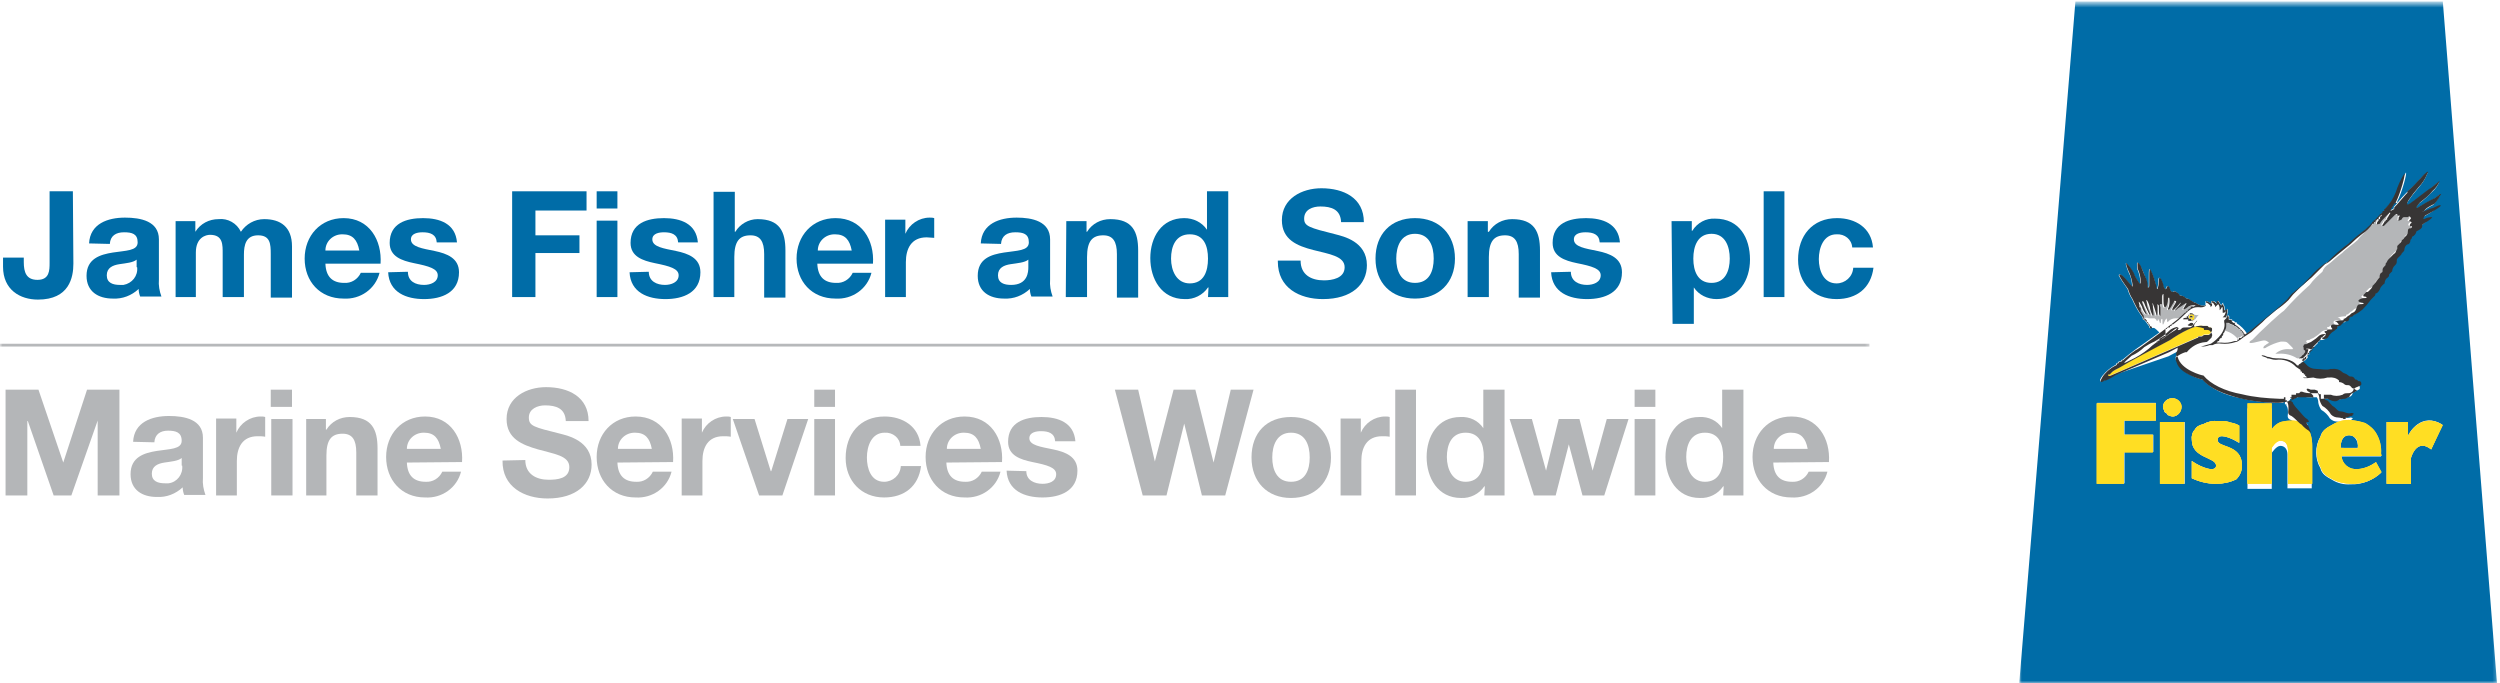 <svg width="494" height="135" viewBox="0 0 494 135" fill="none" xmlns="http://www.w3.org/2000/svg">
<mask id="mask0_1109_2533" style="mask-type:luminance" maskUnits="userSpaceOnUse" x="0" y="67" width="370" height="3">
<path d="M369.6 67.1H0V69.7H369.6V67.1Z" fill="white"/>
</mask>
<g mask="url(#mask0_1109_2533)">
<path d="M-0.3 68.199H369.4" stroke="#B4B6B8" stroke-width="0.55"/>
</g>
<path d="M14.4 37.8H9.8V51.9C9.8 53.4 9.8 55.3 7.4 55.3C5.2 55.3 4.7 53.8 4.7 51.8V50.9H0.6V52.7C0.6 57.3 4 59.2 7.5 59.2C13.7 59.2 14.5 54.8 14.5 52.1L14.4 37.8Z" fill="#006CA7"/>
<path d="M21.7 48.2C21.8 46.6 22.9 45.9 24.5 45.9C26.1 45.9 27.2 46.2 27.2 47.9C27.2 49.6 24.8 49.5 22.3 49.9C19.8 50.3 17.1 51.1 17.1 54.5C17.1 57.6 19.4 59 22.3 59C24.2 59.1 26 58.4 27.4 57.1C27.4 57.6 27.5 58.1 27.7 58.6H31.9C31.5 57.5 31.3 56.4 31.4 55.2V47.3C31.4 43.7 27.8 43 24.7 43C21.3 43 17.8 44.2 17.6 48.1L21.7 48.2ZM27.1 52.8C27.3 54.5 26.1 56 24.4 56.3C24.2 56.3 23.9 56.3 23.7 56.3C22.3 56.3 21.1 55.9 21.1 54.4C21.1 52.9 22.3 52.4 23.6 52.2C24.9 52 26.3 51.9 27 51.3V52.8H27.1Z" fill="#006CA7"/>
<path d="M34.5 58.7H38.7V49.9C38.7 46.9 40.7 46.4 41.5 46.4C44.1 46.4 44 48.4 44 50.2V58.7H48.2V50.3C48.2 48.4 48.6 46.5 51 46.5C53.4 46.5 53.5 48.2 53.5 50.2V58.8H57.7V48.7C57.7 44.8 55.4 43.3 52.2 43.3C50.3 43.3 48.6 44.3 47.6 45.8C46.8 44.1 45 43.1 43.2 43.3C41.3 43.3 39.6 44.2 38.6 45.8V43.7H34.7V58.7H34.5Z" fill="#006CA7"/>
<path d="M64.3 49.5C64.3 47.7 65.8 46.3 67.6 46.3H67.7C69.7 46.3 70.6 47.4 71 49.5H64.3ZM75.2 52.1C75.5 47.5 73 43.1 67.9 43.1C63.3 43.1 60.2 46.6 60.2 51.1C60.2 55.6 63.2 59 67.9 59C71.2 59.2 74.2 57.1 75 53.9H71.3C70.7 55.2 69.4 56 68 55.9C65.7 55.9 64.4 54.7 64.3 52.1H75.2Z" fill="#006CA7"/>
<path d="M76.7 53.8C76.9 57.8 80.3 59.1 83.8 59.1C87.3 59.1 90.7 57.8 90.7 53.8C90.7 51 88.3 50.1 85.9 49.6C83.5 49.1 81.2 48.8 81.2 47.3C81.2 46.1 82.6 45.9 83.5 45.9C85 45.9 86.2 46.3 86.3 47.9H90.3C90 44.2 86.9 43.1 83.6 43.1C80.3 43.1 77 44.1 77 48C77 50.7 79.4 51.5 81.8 52C84.8 52.6 86.5 53.1 86.5 54.4C86.5 55.8 85 56.3 83.8 56.3C82.1 56.3 80.6 55.6 80.6 53.7L76.7 53.8Z" fill="#006CA7"/>
<path d="M101.2 58.7H105.8V50H114.5V46.5H105.8V41.6H115.9V37.8H101.2V58.7Z" fill="#006CA7"/>
<path d="M122 37.8H117.9V41.2H122V37.8ZM117.9 58.7H122V43.6H117.9V58.7Z" fill="#006CA7"/>
<path d="M124.4 53.8C124.6 57.8 128 59.1 131.5 59.1C135 59.1 138.4 57.8 138.4 53.8C138.4 51 136 50.1 133.6 49.6C131.2 49.1 128.9 48.8 128.9 47.3C128.9 46.1 130.3 45.9 131.2 45.9C132.7 45.9 133.9 46.3 134 47.9H137.9C137.6 44.2 134.5 43.1 131.2 43.1C127.9 43.1 124.6 44.1 124.6 48C124.6 50.7 127 51.5 129.4 52C132.4 52.6 134.1 53.1 134.1 54.4C134.1 55.8 132.6 56.3 131.4 56.3C129.8 56.3 128.2 55.6 128.2 53.7L124.4 53.8Z" fill="#006CA7"/>
<path d="M140.9 58.7H145.1V50.8C145.1 47.7 146.1 46.5 148.3 46.5C150.2 46.5 151 47.7 151 50.2V58.8H155.2V49.5C155.2 45.8 154.1 43.3 149.7 43.3C147.9 43.3 146.2 44.3 145.3 45.8H145.2V37.9H141V58.7H140.9Z" fill="#006CA7"/>
<path d="M161.6 49.5C161.6 47.7 163.1 46.3 164.9 46.3H165C167 46.3 167.9 47.4 168.3 49.5H161.6ZM172.5 52.1C172.8 47.5 170.3 43.1 165.1 43.1C160.5 43.1 157.4 46.6 157.4 51.1C157.4 55.6 160.4 59 165.1 59C168.4 59.2 171.4 57.1 172.2 53.9H168.5C167.9 55.2 166.6 56 165.2 55.9C162.9 55.9 161.6 54.7 161.5 52.1H172.5Z" fill="#006CA7"/>
<path d="M174.9 58.7H179V51.8C179 49.1 180.1 46.9 183.1 46.9C183.6 46.9 184.1 47 184.6 47V43.1C184.3 43 184 43 183.7 43C181.6 43 179.7 44.3 178.9 46.2V43.4H174.9V58.7Z" fill="#006CA7"/>
<path d="M197.8 48.2C197.9 46.6 199 45.9 200.6 45.9C202.2 45.9 203.3 46.2 203.3 47.9C203.3 49.6 200.9 49.5 198.4 49.9C195.8 50.3 193.2 51.1 193.2 54.5C193.2 57.6 195.5 59 198.4 59C200.3 59.1 202.1 58.4 203.5 57.1C203.5 57.6 203.6 58.1 203.8 58.6H208C207.6 57.5 207.4 56.4 207.5 55.2V47.3C207.5 43.7 203.9 43 200.9 43C197.5 43 194 44.2 193.8 48.1L197.8 48.2ZM203.2 52.8C203.2 53.7 203.1 56.3 199.8 56.3C198.4 56.3 197.2 55.9 197.2 54.4C197.2 52.9 198.4 52.4 199.7 52.2C201 52 202.5 51.9 203.2 51.3V52.8Z" fill="#006CA7"/>
<path d="M210.6 58.7H214.8V50.8C214.8 47.7 215.8 46.5 218 46.5C219.9 46.5 220.7 47.7 220.7 50.2V58.8H224.9V49.5C224.9 45.8 223.8 43.3 219.4 43.3C217.5 43.3 215.8 44.2 214.8 45.8H214.7V43.7H210.7L210.6 58.7Z" fill="#006CA7"/>
<path d="M238.7 51.1C238.7 53.6 237.9 56 235.1 56C232.5 56 231.4 53.5 231.4 51.1C231.4 48.7 232.3 46.3 235.1 46.3C237.9 46.3 238.7 48.6 238.7 51.1ZM238.7 58.7H242.7V37.8H238.5V45.4C237.5 43.9 235.8 43.1 234 43.1C229.5 43.1 227.3 46.9 227.3 51C227.3 55.1 229.5 59.1 234.1 59.1C235.9 59.2 237.7 58.3 238.7 56.8H238.8L238.7 58.7Z" fill="#006CA7"/>
<path d="M252.5 51.7C252.5 56.9 256.8 59.1 261.4 59.1C267.1 59.1 270.1 56.2 270.1 52.4C270.1 47.7 265.4 46.7 263.9 46.3C258.7 45 257.7 44.7 257.7 43.2C257.7 41.4 259.4 40.8 260.9 40.8C263.1 40.8 264.9 41.4 265 43.9H269.5C269.5 39.1 265.5 37.2 261.1 37.2C257.3 37.2 253.3 39.2 253.3 43.5C253.3 47.4 256.4 48.6 259.5 49.4C262.6 50.2 265.7 50.6 265.7 52.8C265.7 55 263.2 55.4 261.6 55.4C259.1 55.4 257 54.3 257 51.5H252.5V51.7Z" fill="#006CA7"/>
<path d="M275.9 51.1C275.9 48.7 276.8 46.2 279.6 46.2C282.4 46.2 283.3 48.6 283.3 51.1C283.3 53.6 282.4 55.9 279.6 55.9C276.8 55.9 275.9 53.5 275.9 51.1ZM271.8 51.1C271.8 55.9 274.9 59 279.6 59C284.3 59 287.5 55.9 287.5 51.1C287.5 46.3 284.4 43.1 279.6 43.1C274.8 43.1 271.8 46.3 271.8 51.1Z" fill="#006CA7"/>
<path d="M290 58.7H294.2V50.8C294.2 47.7 295.2 46.5 297.4 46.5C299.3 46.5 300.1 47.7 300.1 50.2V58.8H304.3V49.5C304.3 45.8 303.2 43.3 298.8 43.3C296.9 43.3 295.2 44.2 294.2 45.8H294V43.7H290V58.7Z" fill="#006CA7"/>
<path d="M306.5 53.8C306.7 57.8 310.1 59.1 313.6 59.1C317.1 59.1 320.5 57.8 320.5 53.8C320.5 51 318.1 50.1 315.7 49.6C313.3 49.1 311 48.8 311 47.3C311 46.1 312.4 45.9 313.3 45.9C314.8 45.9 316 46.3 316.1 47.9H320.1C319.8 44.2 316.7 43.1 313.4 43.1C310.1 43.1 306.8 44.1 306.8 48C306.8 50.7 309.2 51.5 311.6 52C314.6 52.6 316.3 53.1 316.3 54.4C316.3 55.8 314.8 56.3 313.6 56.3C312 56.3 310.4 55.6 310.4 53.7L306.5 53.8Z" fill="#006CA7"/>
<path d="M338.2 55.9C335.5 55.9 334.6 53.6 334.6 51.1C334.6 48.6 335.5 46.2 338.2 46.2C340.9 46.2 341.8 48.7 341.8 51.1C341.8 53.5 340.9 55.9 338.2 55.9ZM330.5 64H334.7V56.8C335.7 58.3 337.4 59.1 339.2 59.1C343.6 59.1 345.8 55.3 345.8 51.3C345.8 47 343.7 43.2 338.9 43.2C337.1 43.1 335.4 44 334.4 45.6H334.3V43.7H330.3L330.5 64Z" fill="#006CA7"/>
<path d="M352.6 37.8H348.5V58.7H352.6V37.8Z" fill="#006CA7"/>
<path d="M370.1 48.9C369.8 45 366.6 43.1 363 43.1C358.1 43.1 355.3 46.6 355.3 51.3C355.3 56 358.4 59.1 362.9 59.1C366.9 59.1 369.7 56.9 370.2 52.9H366.2C366.1 54.7 364.6 56 362.9 56C360.3 56 359.4 53.4 359.4 51.2C359.4 49 360.3 46.3 362.9 46.3C364.5 46.2 365.9 47.3 366 48.9H370.1Z" fill="#006CA7"/>
<path d="M1.1 97.9H5.4V83.2H5.5L10.6 97.9H14.1L19.3 83.1V97.9H23.6V77H17.2L12.5 91.4L7.6 77H1.1V97.9Z" fill="#B4B6B8"/>
<path d="M30.5 87.4C30.6 85.8 31.7 85.1 33.2 85.1C34.7 85.1 35.9 85.4 35.9 87.1C35.9 88.8 33.5 88.7 31 89.1C28.5 89.5 25.8 90.3 25.8 93.7C25.8 96.8 28.1 98.2 31 98.2C32.9 98.3 34.7 97.6 36.1 96.3C36.1 96.8 36.2 97.3 36.4 97.8H40.6C40.2 96.7 40 95.6 40.1 94.4V86.5C40.1 82.9 36.5 82.2 33.4 82.2C30 82.2 26.5 83.4 26.3 87.3L30.5 87.4ZM36 92C36.2 93.7 35 95.3 33.3 95.5C33.1 95.5 32.8 95.5 32.6 95.5C31.2 95.5 30 95.1 30 93.6C30 92.1 31.2 91.6 32.5 91.4C33.8 91.2 35.2 91.1 35.9 90.5V92H36Z" fill="#B4B6B8"/>
<path d="M42.7 97.9H46.8V91.1C46.8 88.4 47.9 86.2 50.9 86.2C51.4 86.2 51.9 86.2 52.4 86.3V82.4C52.1 82.3 51.8 82.3 51.5 82.3C49.4 82.3 47.5 83.6 46.7 85.5V82.7H42.7V97.9Z" fill="#B4B6B8"/>
<path d="M57.7 77H53.5V80.4H57.7V77ZM53.6 97.9H57.8V82.8H53.6V97.9Z" fill="#B4B6B8"/>
<path d="M60.3 97.9H64.5V90C64.5 86.9 65.5 85.7 67.7 85.7C69.6 85.7 70.4 86.9 70.4 89.4V97.9H74.6V88.6C74.6 84.9 73.5 82.4 69.1 82.4C67.2 82.4 65.5 83.3 64.5 84.9H64.4V82.8H60.5V97.9H60.3Z" fill="#B4B6B8"/>
<path d="M80.4 88.7C80.4 86.9 81.9 85.5 83.7 85.5H83.8C85.8 85.5 86.7 86.6 87.1 88.7H80.4ZM91.3 91.3C91.6 86.7 89.1 82.3 84 82.3C79.4 82.3 76.3 85.8 76.3 90.3C76.3 94.8 79.3 98.3 84 98.3C87.3 98.5 90.3 96.4 91.1 93.2H87.4C86.8 94.5 85.5 95.3 84.1 95.2C81.8 95.2 80.5 94 80.4 91.4L91.3 91.3Z" fill="#B4B6B8"/>
<path d="M99.3 91C99.2 96.2 103.6 98.5 108.2 98.5C113.9 98.5 116.9 95.6 116.9 91.8C116.9 87.1 112.2 86.1 110.7 85.7C105.5 84.4 104.5 84.2 104.5 82.5C104.5 80.8 106.2 80.1 107.7 80.1C109.9 80.1 111.7 80.7 111.8 83.2H116.3C116.3 78.4 112.3 76.5 107.9 76.5C104.1 76.5 100.1 78.5 100.1 82.8C100.1 86.7 103.2 87.9 106.3 88.8C109.4 89.7 112.5 90 112.5 92.3C112.5 94.6 110.1 94.8 108.4 94.8C106 94.8 103.8 93.7 103.8 90.9L99.3 91Z" fill="#B4B6B8"/>
<path d="M122.1 88.7C122.1 86.9 123.6 85.5 125.4 85.5H125.5C127.5 85.5 128.4 86.6 128.8 88.7H122.1ZM133 91.3C133.3 86.7 130.8 82.3 125.6 82.3C121 82.3 117.9 85.8 117.9 90.3C117.9 94.8 120.9 98.3 125.6 98.3C128.9 98.5 131.9 96.4 132.7 93.2H129C128.4 94.5 127.1 95.3 125.7 95.2C123.4 95.2 122.1 94 122 91.4L133 91.3Z" fill="#B4B6B8"/>
<path d="M134.7 97.9H138.8V91.1C138.8 88.4 139.9 86.2 142.9 86.2C143.4 86.2 143.9 86.2 144.4 86.3V82.4C144.1 82.3 143.8 82.3 143.5 82.3C141.4 82.3 139.5 83.6 138.7 85.5V82.7H134.7V97.9Z" fill="#B4B6B8"/>
<path d="M159.7 82.8H155.6L152.4 93.1H152.3L149.1 82.8H144.8L150 97.9H154.6L159.7 82.8Z" fill="#B4B6B8"/>
<path d="M165 77H160.9V80.4H165V77ZM160.9 97.9H165V82.8H160.9V97.9Z" fill="#B4B6B8"/>
<path d="M181.9 88.1C181.6 84.2 178.3 82.3 174.8 82.3C169.9 82.3 167.1 85.8 167.1 90.5C167.1 95 170.2 98.3 174.7 98.3C178.7 98.3 181.5 96.1 182 92.1H178C177.9 93.9 176.4 95.2 174.7 95.2C172.1 95.2 171.3 92.6 171.3 90.4C171.3 88.2 172.2 85.5 174.8 85.5C176.4 85.4 177.8 86.5 177.9 88.1H181.9Z" fill="#B4B6B8"/>
<path d="M187.1 88.7C187.1 86.9 188.6 85.5 190.4 85.5H190.5C192.5 85.5 193.4 86.6 193.8 88.7H187.1ZM198 91.3C198.3 86.7 195.8 82.3 190.6 82.3C186 82.3 182.9 85.8 182.9 90.3C182.9 94.8 185.9 98.3 190.6 98.3C193.9 98.5 196.9 96.4 197.7 93.2H194C193.4 94.5 192.1 95.3 190.7 95.2C188.4 95.2 187.1 94 187 91.4L198 91.3Z" fill="#B4B6B8"/>
<path d="M198.9 93C199.1 97 202.5 98.3 206 98.3C209.5 98.3 212.9 97 212.9 93C212.9 90.2 210.5 89.3 208.1 88.8C205.7 88.3 203.4 88 203.4 86.6C203.4 85.4 204.8 85.2 205.7 85.2C207.2 85.2 208.4 85.6 208.5 87.2H212.5C212.2 83.5 209.1 82.4 205.8 82.4C202.5 82.4 199.2 83.4 199.2 87.3C199.2 90 201.6 90.8 204 91.3C207 91.9 208.7 92.4 208.7 93.7C208.7 95.2 207.2 95.6 206 95.6C204.4 95.6 202.8 94.9 202.8 93.1L198.9 93Z" fill="#B4B6B8"/>
<path d="M247.7 77H243.2L239.8 91.4L236.2 77H231.9L228.2 91.2L224.9 77H220.3L225.8 97.9H230.5L234 83.7L237.5 97.9H242.1L247.7 77Z" fill="#B4B6B8"/>
<path d="M251.4 90.4C251.4 88 252.3 85.5 255.1 85.5C257.9 85.5 258.8 87.9 258.8 90.4C258.8 92.9 257.9 95.2 255.1 95.2C252.3 95.2 251.4 92.8 251.4 90.4ZM247.3 90.4C247.3 95.2 250.4 98.4 255.1 98.4C259.8 98.4 263 95.3 263 90.4C263 85.5 259.9 82.4 255.1 82.4C250.3 82.4 247.3 85.5 247.3 90.4Z" fill="#B4B6B8"/>
<path d="M264.9 97.9H269V91.1C269 88.4 270.1 86.2 273.1 86.2C273.6 86.2 274.1 86.2 274.6 86.3V82.4C274.3 82.3 274 82.3 273.7 82.3C271.6 82.3 269.7 83.6 268.9 85.5V82.7H264.9V97.9Z" fill="#B4B6B8"/>
<path d="M279.8 77H275.7V97.9H279.8V77Z" fill="#B4B6B8"/>
<path d="M293.2 90.3C293.2 92.8 292.4 95.2 289.6 95.2C287 95.2 285.9 92.7 285.9 90.3C285.9 87.9 286.8 85.5 289.6 85.5C292.4 85.5 293.2 87.8 293.2 90.3ZM293.3 97.9H297.3V77H293.1V84.6C292.1 83.1 290.4 82.3 288.6 82.4C284.1 82.4 281.9 86.2 281.9 90.3C281.9 94.4 284.1 98.4 288.7 98.4C290.5 98.5 292.3 97.6 293.3 96.1H293.4L293.3 97.9Z" fill="#B4B6B8"/>
<path d="M321.8 82.8H317.5L314.7 93L312.1 82.8H308L305.5 93L302.7 82.8H298.3L303.1 97.9H307.4L310 87.8L312.7 97.9H317L321.8 82.8Z" fill="#B4B6B8"/>
<path d="M327.1 77H323V80.4H327.1V77ZM323 97.9H327.1V82.8H323V97.9Z" fill="#B4B6B8"/>
<path d="M340.5 90.3C340.5 92.8 339.7 95.2 336.9 95.2C334.3 95.2 333.2 92.7 333.2 90.3C333.2 87.9 334.1 85.5 336.9 85.5C339.7 85.5 340.5 87.8 340.5 90.3ZM340.5 97.9H344.5V77H340.3V84.6C339.3 83.1 337.6 82.3 335.8 82.4C331.3 82.4 329.1 86.2 329.1 90.3C329.1 94.4 331.3 98.4 335.9 98.4C337.7 98.5 339.5 97.6 340.5 96.1H340.6L340.5 97.9Z" fill="#B4B6B8"/>
<path d="M350.5 88.7C350.5 86.9 352 85.5 353.8 85.5H353.9C355.9 85.5 356.8 86.6 357.2 88.7H350.5ZM361.4 91.3C361.7 86.7 359.2 82.3 354 82.3C349.4 82.3 346.3 85.8 346.3 90.3C346.3 94.8 349.3 98.3 354 98.3C357.3 98.5 360.3 96.4 361.1 93.2H357.4C356.8 94.5 355.5 95.3 354.1 95.2C351.8 95.2 350.5 94 350.4 91.4L361.4 91.3Z" fill="#B4B6B8"/>
<mask id="mask1_1109_2533" style="mask-type:luminance" maskUnits="userSpaceOnUse" x="399" y="0" width="95" height="135">
<path d="M493.7 0.6H399V135H493.7V0.6Z" fill="white"/>
</mask>
<g mask="url(#mask1_1109_2533)">
<path d="M464.2 86C463.6 86 462.5 86.3 462.5 88.5H465.9C466 87.8 465.8 87 465.3 86.5C465.1 86.2 464.7 86 464.2 86ZM482.7 0.3H410.1L399 135H493.4L482.7 0.3ZM426 83.1H419.8V85.9H425.5V89.3H419.8V95.5H414.4V79.6H426V83.1ZM431.7 95.6H426.9V83.4H431.7V95.6ZM427.4 80.3C427.5 79.3 428.4 78.6 429.4 78.7C430.4 78.8 431.1 79.7 431 80.7C430.9 81.5 430.3 82.2 429.4 82.3C428.8 82.3 428.5 82 428.3 82C428.3 81.7 428 81.7 427.7 81.4C427.7 81.1 427.4 80.8 427.4 80.3ZM441.9 94.7C440.7 95.3 439.3 95.6 437.9 95.6C436.2 95.6 434.6 95.2 433.1 94.5V91.1C435.1 92.5 437.9 93.4 437.9 92C437.9 90.3 433.1 90.6 433.1 86.9C433 86.2 433.2 85.4 433.7 84.9C434 84.3 434.6 84 435.4 83.8C436.3 83.3 437.3 83.1 438.2 83.2H439C439.6 83.2 440.2 83.3 440.7 83.5C441.3 83.6 441.9 83.8 442.4 84.1V87.5C440.7 86.4 438.2 85.5 438.2 86.9C438.2 88.6 443 87.8 443 92C443 93 442.6 94 441.9 94.7ZM470.5 90.2H462.6C462.8 91.8 464.2 92.9 465.7 92.8C467 92.7 468.3 92.2 469.4 91.4L470.5 93.4C468.9 94.9 466.7 95.8 464.5 95.7C463.2 95.8 461.9 95.5 460.8 94.8C459.7 94.2 458.8 93.7 458.5 92.5C457.4 90.6 457.4 88.2 458.5 86.3C458.8 85.2 459.6 84.6 460.8 84C461.9 83.4 463.2 83.1 464.5 83.1C465.5 83.2 466.4 83.3 467.3 83.7C468.3 84.2 469 85 469.6 86C470.2 87.1 470.5 88.4 470.4 89.7L470.5 90.2ZM470.8 55.3C470.6 55.5 470.5 55.8 470.5 56.2C470.2 56.5 469.7 57.1 469.7 57.3C469.4 57.9 469.1 58.2 468.8 58.2C468.8 58.4 468.7 58.6 468.5 58.8C468.2 59.1 468.2 59.1 467.9 59.4C467.4 60.1 466.8 60.8 466.2 61.4C465.7 61.9 465.1 62.3 464.5 62.5C464.2 62.8 464.2 62.8 463.9 62.8C463.6 63.1 463.6 63.1 463.6 63.4C463.3 63.7 463.3 63.7 463 63.7C462.7 63.7 462.7 63.7 462.4 64L461.8 64.6C461.2 64.6 461.2 64.9 461.2 65.2C460.9 65.2 460.9 65.5 460.4 65.8C460.1 66.1 459.8 66.5 459.5 66.9C459.3 67.1 459 67.2 458.6 67.2H458.3V67.5H458V67.8L456.9 68.9L456.6 69.2L456.3 69.5V69.8V70.1H456V70.4C456 70.7 456 70.7 455.7 71L455.4 71.3C455.2 71.3 455.1 71.4 455.1 71.6H454.8C454.8 71.8 454.7 71.9 454.5 71.9L455.1 72.5L455.4 72.8C455.9 73.4 456.6 73.7 457.4 73.7C458.3 73.7 459.7 74 460.2 73.7H460.5C461.2 73.6 462 73.8 462.5 74.3C462.8 74.6 463.4 74.6 463.6 74.9C463.8 75.1 463.9 75.1 464.2 75.2C464.5 75.2 464.8 75.2 465.1 75.8C465.4 75.8 465.4 75.8 465.7 76.1C466.3 76.1 466.3 76.4 466.3 76.7C466.3 77 466 77 465.5 77.3C465.2 77.3 465.2 77.6 464.9 77.6C464.9 77.9 464.6 78.5 463.8 78.5C463.2 78.5 463 78.5 462.7 78.8C462 79.1 461.2 79.1 460.4 78.8H459V79.4C459 79.7 459.3 80 459.6 80C459.9 80 460.2 80.6 460.7 81.1C461.5 81.7 461.5 82.2 462.4 82.2C463 82.2 463.8 82.8 464.4 82.5C465 82.5 465 82.8 464.7 82.8C464.7 83 464.6 83.1 464.4 83.1C464.1 83.1 464.1 83.1 463.5 83.4H463.2V83.6H462.9L462.6 83.3C462.6 83.6 462.3 83.3 461.8 83.3C461.3 83.3 460.8 83.1 460.4 82.7C460 82 459.4 81.4 458.7 81C458.4 80.6 458.2 80.1 458.1 79.6C458.1 79.2 458 78.8 457.8 78.5H456.3C455.7 78.5 455.1 78.4 454.6 78.2H454.3C454.3 78.3 454.2 78.5 454 78.5H453.4V78.8H452.5V79.1H452.2L452.5 79.4V80C452.7 80 452.8 80.1 452.8 80.3C453.1 80.8 453.5 81.3 453.9 81.7C454.5 82.3 455 83.1 455.6 83.4C456.2 84 455.9 84 455.6 84C455.3 84 455.6 84.3 455.6 84.6C455.9 84.6 455.9 85.2 456.2 85.7C456.5 86 456.5 86 456.2 86C456.6 87 456.8 88.1 456.8 89.1V96.5H452V89.8C452 88.7 451.4 88.1 450.6 88.1C449.8 88.1 448.9 89.5 448.9 89.5V96.6H444.1V80.7H448.9V85.8C449.3 85.2 449.9 84.7 450.6 84.4C451.3 84.2 452.1 84.1 452.9 84.1H453.8C453.5 83.8 453.2 83.2 452.7 83C451.8 82.7 452.1 82.1 452.1 81.6C452.1 81.1 452.1 80.5 451.8 80.2V79.9H451.5V79.6V79.3H451.2V79.6H450.3C447.8 79.6 445.3 79.3 442.9 78.7C439.5 78.1 436.7 76.7 435.3 75C435 75 430.8 73.9 430.2 71.3C429.9 71.3 429.9 71 429.9 70.7C429.9 70.4 430.2 70.1 430.2 69.8V69.5L428.5 70.4L418 74C417.4 74.4 416.7 74.8 416 75.1H415.7C415.6 75.3 415.3 75.4 415.1 75.4C414.8 75.1 415.1 74.8 415.4 74.3C416.2 73.3 417.1 72.6 418.2 72C418.2 71.7 418.2 71.7 418.5 71.7C418.5 71.6 418.6 71.4 418.8 71.4H419.1C419.1 71.1 419.1 71.1 419.4 71.1C420.2 70.4 421.1 69.7 421.9 69.1L426.7 65.7C426.4 65.4 425.8 64.8 425.6 64.8H425C425 65.1 425 64.8 424.7 64.8V64.5C424.4 64.2 424.1 63.6 423.6 63.1C423.3 62.8 423.3 62.5 423 62.2C422.3 61.2 421.8 60.2 421.3 59.1C420.9 58.5 420.6 57.8 420.4 57.1C419.8 56.2 418.4 54.3 418.7 54.3C419 54 419.8 54.9 420.7 56C421.3 56.6 421.3 56.9 421.3 56.3C421.2 55.5 421.1 54.7 420.7 54C420.4 53.4 419.6 51.2 420.4 52.3C421 53 421.5 53.8 421.8 54.6C422.4 55.5 422.9 56.6 422.9 55.7C422.9 54.8 422.7 54 422.3 53.1C422.3 52.5 422 51.1 422.9 52.5C423.5 53.6 423.8 54.5 424 55.1C424.2 55.6 424.3 56.2 424.3 56.8C424.6 56.8 424.6 56.8 424.6 55.9V54.5C424.6 53.6 424.6 52.8 424.9 53.4C425.4 54.4 425.8 55.4 426 56.5C426 57.1 426.3 57.4 426.3 56.8C426.6 56.2 426.3 54.2 426.9 55.1C427.2 55.6 427.4 56.2 427.5 56.8C427.8 57.1 427.8 57.4 428.1 56.8C428.1 56.5 428.4 56.2 428.7 57.1C428.7 57.4 429 57.7 429.3 57.7C429.9 57.4 429.9 57.7 430.4 58C430.7 58.6 431 58.3 431.5 58.6C432.1 59.2 432.4 58.9 432.6 59.2C432.8 59.5 433.2 59.5 433.5 59.8H433.8C434.1 60.1 434.4 60.1 434.9 60.4H435.5C435.7 60.4 435.8 60.3 435.8 60.1V59.5C436.2 59.5 436.6 59.7 436.9 60.1V59.5H437.2C437.6 59.5 437.9 59.7 438.1 60.1V59.5H438.4C438.6 59.8 438.7 60.1 439 60.4V60.1L439.3 59.8V60.1C439.5 60.3 439.6 60.6 439.6 61V61.3H439.9L440.2 61V61.6C440.2 61.9 440.1 62.2 439.9 62.5H440.2V62.2L440.5 62.5V63.1H440.8C441.1 63.1 441.1 63.1 441.1 63.4H441.4L441.7 63.7H442V63.9C442.8 64.4 443.5 65.1 444 65.9L444.9 65.3C446 64.4 446.9 63.6 448 62.7L449.7 61.3C450.6 60.6 451.5 59.8 452.3 59L453.2 57.9L455.2 56.2L456.9 54.5C457.8 53.6 458.7 52.7 459.7 51.9L460.3 51.6C461.6 50.3 463 49 464.5 47.9C464.5 47.9 465.4 47 466.8 45.9C467.5 45.4 468.2 44.8 468.8 44.2C468.8 44.1 468.9 43.9 469.1 43.9C469.1 43.6 469.1 43.6 469.4 43.6C469.4 43.3 469.4 43.3 469.7 43.3C469.7 43.2 469.8 43 470 43C470 42.8 470.1 42.7 470.3 42.7C470.3 42.5 470.4 42.4 470.6 42.4C470.6 42.1 470.6 42.1 470.9 42.1C470.9 41.9 471 41.8 471.2 41.8V41.5H471.4V41.2L471.7 40.9C472.6 40 473.2 38.9 473.7 37.8C474.1 36.5 474.7 35.3 475.4 34.1C475.7 34.1 474.6 38.1 473.7 39.8V40.1H473C473 40.4 472.7 40.7 472.4 41.2C472.1 41.8 472.4 41.5 473 41.2V40.9C473.6 40.3 474.4 39.2 475.3 38.3L475.6 38C476.6 37.1 477.6 36.2 478.4 35.2C479 34.6 480.1 33.5 479.5 34.6C479.1 35.6 478.5 36.4 477.8 37.2C477.1 38 476.4 38.9 475.8 39.8C475.5 40.4 475.2 40.9 476.1 40.4C477 39.9 479.8 37.6 480.3 37.3C480.9 36.7 482 35.9 482 35.9C481.7 36.7 481.2 37.4 480.6 37.9C479.8 38.7 479 39.5 478 40.2C477.4 40.8 476.9 41.6 477.7 41.1C478.7 40.5 479.8 39.9 480.8 39.4C481.4 39.1 481.9 38.5 482.2 38.5C481.8 39.2 481.3 39.9 480.8 40.5C480.2 40.8 479.1 41.4 478.8 41.9C478.2 42.2 478.2 42.2 479.1 41.9C479.7 41.9 480.8 41 481.1 41.3C481.1 41.6 479.7 42.4 478 43.3C477.7 43.6 477.4 44.2 478 43.9C478.4 43.7 478.9 43.6 479.4 43.6C479.4 43.9 478.6 44.5 478 44.7C477.7 45 477.4 45 477.4 45.3C477.4 45.3 477.7 45.9 476.3 46.4C476.3 46.9 475.9 47.4 475.4 47.5C475.4 47.8 475.4 47.8 475.1 48.1C475.1 48.7 474.8 49 474.5 49C474.2 49.3 473.9 49.7 473.9 50.1C473.9 50.4 473.3 50.7 473.3 51L472.7 51.6C472.4 51.9 472.4 51.9 472.4 52.5C472.4 52.8 472.1 53.1 471.8 53.4C471.6 53.6 471.5 53.9 471.5 54.3L470.9 54.9C471.3 55.1 471 55.1 470.8 55.3ZM480.4 88.8C477.9 86.8 476.7 89.4 476.4 90.5V95.6H471.6V83.4H475.8V86.2C476.1 85.3 478.6 81.4 482.6 83.9L480.4 88.8Z" fill="#006CA7"/>
</g>
<mask id="mask2_1109_2533" style="mask-type:luminance" maskUnits="userSpaceOnUse" x="394" y="0" width="100" height="135">
<path d="M494 0.6H394.2V135H494V0.6Z" fill="white"/>
</mask>
<g mask="url(#mask2_1109_2533)">
<path d="M425.4 89.4H419.7V95.6H414.3V79.7H426V83.1H419.7V85.9H425.4V89.4Z" fill="#FFCD41"/>
<path d="M431.6 83.399H426.8V95.599H431.6V83.399Z" fill="#FFCD41"/>
<path d="M431.1 80.3C431.1 81.3 430.4 82.2 429.4 82.3C428.8 82.3 428.5 82 428.3 82C428.3 81.7 428 81.5 427.7 81.4C427.7 81.1 427.4 80.8 427.4 80.3C427.5 79.3 428.5 78.6 429.5 78.7C430.3 78.8 431 79.4 431.1 80.3Z" fill="#FFCD41"/>
<path d="M443 91.9C443.1 93 442.6 94 441.9 94.7C440.7 95.3 439.3 95.6 437.9 95.6C436.2 95.6 434.6 95.2 433.1 94.5V91.1C435.1 92.5 437.9 93.4 437.9 92C437.9 90.3 433.1 90.6 433.1 86.9C433 86.2 433.2 85.4 433.7 84.9C434 84.3 434.6 84 435.4 83.8C436.3 83.3 437.3 83.1 438.2 83.2H439.1C439.7 83.2 440.3 83.3 440.8 83.5C441.4 83.6 442 83.8 442.5 84.1V87.5C440.8 86.4 438.2 85.5 438.2 86.9C437.9 88.5 443 87.6 443 91.9Z" fill="#FFCD41"/>
<path d="M450.6 87.1C449.7 87.1 448.9 88.5 448.9 88.5V95.6H444.1V79.7H448.9V84.8C449.3 84.2 449.9 83.7 450.6 83.4C451.3 83.2 452.1 83.1 452.9 83.1C455.4 83.1 456.9 84.8 456.9 88.2V95.6H452.1V88.8C452 87.6 451.5 87.1 450.6 87.1Z" fill="#FFCD41"/>
<path d="M482.7 84L480.4 88.8C477.9 86.8 476.7 89.4 476.4 90.5V95.6H471.6V83.4H475.8V86.2C476.1 85.4 478.7 81.4 482.7 84Z" fill="#FFCD41"/>
<path d="M470.5 89.6C470.6 88.3 470.3 87 469.7 85.9C469.2 84.9 468.4 84.2 467.4 83.6C466.5 83.3 465.5 83.1 464.6 83C463.3 82.9 462 83.2 460.9 83.9C459.8 84.5 458.9 85 458.6 86.2C457.5 88.1 457.5 90.5 458.6 92.4C458.9 93.5 459.7 94.1 460.9 94.7C462 95.3 463.3 95.6 464.6 95.6C466.8 95.7 469 94.9 470.6 93.3L469.5 91.3C468.4 92.1 467.2 92.6 465.8 92.7C464.2 92.8 462.8 91.7 462.7 90.1H470.6L470.5 89.6ZM462.5 88.5C462.5 86.2 463.6 86 464.2 86C464.8 86 465.1 86.3 465.6 86.6C465.9 87.2 466 87.9 465.9 88.6L462.5 88.5Z" fill="#FFCD41"/>
<path d="M425.4 89.4H419.7V95.6H414.3V79.7H426V83.1H419.7V85.9H425.4V89.4Z" fill="#FFDE23"/>
<path d="M431.6 83.399H426.8V95.599H431.6V83.399Z" fill="#FFDE23"/>
<path d="M431.1 80.3C431.1 81.3 430.4 82.2 429.4 82.3C428.8 82.3 428.5 82 428.3 82C428.3 81.7 428 81.5 427.7 81.4C427.7 81.1 427.4 80.8 427.4 80.3C427.5 79.3 428.5 78.6 429.5 78.7C430.3 78.8 431 79.4 431.1 80.3Z" fill="#FFDE23"/>
<path d="M443 91.9C443.1 93 442.6 94 441.9 94.7C440.7 95.3 439.3 95.6 437.9 95.6C436.2 95.6 434.6 95.2 433.1 94.5V91.1C435.1 92.5 437.9 93.4 437.9 92C437.9 90.3 433.1 90.6 433.1 86.9C433 86.2 433.2 85.4 433.7 84.9C434 84.3 434.6 84 435.4 83.8C436.3 83.3 437.3 83.1 438.2 83.2H439.1C439.7 83.2 440.3 83.3 440.8 83.5C441.4 83.6 442 83.8 442.5 84.1V87.5C440.8 86.4 438.2 85.5 438.2 86.9C437.9 88.5 443 87.6 443 91.9Z" fill="#FFDE23"/>
<path d="M450.6 87.1C449.7 87.1 448.9 88.5 448.9 88.5V95.6H444.1V79.7H448.9V84.8C449.3 84.2 449.9 83.7 450.6 83.4C451.3 83.2 452.1 83.1 452.9 83.1C455.4 83.1 456.9 84.8 456.9 88.2V95.6H452.1V88.8C452 87.6 451.5 87.1 450.6 87.1Z" fill="#FFDE23"/>
<path d="M482.7 84L480.4 88.8C477.9 86.8 476.7 89.4 476.4 90.5V95.6H471.6V83.4H475.8V86.2C476.1 85.4 478.7 81.4 482.7 84Z" fill="#FFDE23"/>
<path d="M470.5 89.6C470.6 88.3 470.3 87 469.7 85.9C469.2 84.9 468.4 84.2 467.4 83.6C466.5 83.3 465.5 83.1 464.6 83C463.3 82.9 462 83.2 460.9 83.9C459.8 84.5 458.9 85 458.6 86.2C457.5 88.1 457.5 90.5 458.6 92.4C458.9 93.5 459.7 94.1 460.9 94.7C462 95.3 463.3 95.6 464.6 95.6C466.8 95.7 469 94.9 470.6 93.3L469.5 91.3C468.4 92.1 467.2 92.6 465.8 92.7C464.2 92.8 462.8 91.7 462.7 90.1H470.6L470.5 89.6ZM462.5 88.5C462.5 86.2 463.6 86 464.2 86C464.8 86 465.1 86.3 465.6 86.6C465.9 87.2 466 87.9 465.9 88.6L462.5 88.5Z" fill="#FFDE23"/>
<path d="M437 65C437 64.7 436.7 64.7 436.4 64.7L436.1 64.4H435.201C433.801 64.1 430.701 65.8 428.701 67.2C426.401 68.3 420.2 71.7 418.8 72.6C417.1 73.5 417.1 73.7 416.8 74H416.5V74.3H416.8L434.1 66.7C434.3 66.7 434.4 66.6 434.4 66.4H435C435.3 66.4 435.3 66.1 435.6 66.1H436.201C436.501 66.1 436.5 66.1 436.8 65.8L437.1 65.2L437 65ZM432.5 62.7C432.5 62.8 432.6 63 432.8 63H433.1V63.3C433.4 63.3 433.701 63.1 433.701 62.7C433.701 62.4 433.5 62.1 433.1 62.1C432.7 62.1 432.5 62.4 432.5 62.7ZM433 62.4C433.2 62.4 433.3 62.5 433.3 62.7H432.701C432.701 62.6 432.9 62.4 433 62.4Z" fill="#FFDE23"/>
<path d="M433.3 60.7C433.6 60.4 433.6 60.4 433.9 60.4H433.3C432.9 60.4 432.5 60.5 432.2 60.7C431.9 61 431.1 61.6 431.3 61C431.5 60.4 432.2 59.9 431.6 60.1C431.1 60.4 430.6 60.6 430.2 61C429.6 61.6 429.3 61.6 429.9 61C430.5 60.4 431 59.6 430.5 60.1C429.6 61 428.8 61.8 429.1 61C429.7 59.9 430 59.6 429.7 59.6C429.4 59.3 429.4 59.9 429.1 60.2C428.8 60.8 428.2 61.6 428.2 61.1C428.4 60.7 428.5 60.2 428.5 59.7C428.5 59.4 428.5 58.6 428.2 59.1C428.2 60 427.9 60.8 427.6 60.8C427.3 60.8 427.3 59.7 427.3 59.1V58.2C427.3 58.2 427 58.2 427 58.8V60.2C426.7 60.2 426.4 60.2 426.7 60.8V62.5C426.4 62.5 426.4 61.6 426.4 61.4V60.5C426.1 60.2 426.1 59.9 426.1 60.8C426.1 62.2 426.1 63.1 425.8 61.9C425.5 60.7 424.9 59.1 425.2 60.5C425.2 61.6 425.5 62.5 425.2 62.5C425 62 424.8 61.4 424.6 60.8C424.3 59.7 423.7 58.8 424 59.9C424 61 424.9 62.2 424.6 62.2C424.6 62.5 424 61.1 423.7 60.5C423.4 59.6 423.1 59.4 423.1 59.9C423.4 60.8 424 62.2 424 62.2C423.7 62.2 423.1 61.1 423.1 60.8C422.8 60.2 422.2 59.1 422.5 60.2V60.8C422.8 60.8 422.8 60.8 422.8 61.1V61.4V61.7C423.1 62 423.1 62.3 423.4 62.6V62.9C423.4 63.2 423.4 63.2 423.7 63.2C423.7 62.9 424 62.6 424.6 62.9H425.5C425.8 62.9 425.8 62.9 426.1 63.2C426.1 63.5 426.4 63.5 426.4 63.2C426.4 62.9 426.4 62.9 426.7 63.5C426.7 63.8 427 64.1 427 63.5C427 62.9 427.3 62.9 427.3 63.2C427.3 63.8 427.3 64.6 427.6 63.8C427.9 63 428.2 62.7 428.2 63.2C428.2 63.5 428.2 63.8 428.5 63.5C428.8 63.1 429.4 62.9 429.9 62.9H430.8L431.4 62.3L431.7 62C431.9 62 432 61.9 432 61.7H432.3V61.4C432.6 61.4 432.6 61.1 432.9 61.1V60.8L433.3 60.7ZM476.1 44.6C475.8 44.6 475.8 44.3 476.1 44C476.4 44 476.1 43.7 476.1 43.7C475.5 43.7 475.8 43.4 476.1 43.1C476.1 42.8 475.8 42.5 475.5 42.8H475C474.7 42.8 474.7 42.8 474.4 43.1C474.4 43.1 474.7 43.1 474.1 43.4C473.5 43.7 473.8 43.4 473.8 42.8C474.1 42.5 474.1 42.5 473.8 42.5C473.5 42.5 473.5 42.5 473.5 42.2C473.2 42.2 473.2 42.2 472.9 42.5L470.9 44.5C470.3 44.8 470.6 44.2 470.9 43.9C470.9 43.7 471 43.6 471.2 43.6V43.3H471.5V43C471.8 42.7 471.8 42.4 472.1 42.1C472.1 41.8 472.1 41.8 471.8 42.1L471.5 42.4C470.9 43 470.1 43.8 470.1 44.1C469.8 44.1 469.5 44.4 469.5 44.1C469.5 43.8 469.5 43.8 469.8 43.5V43.2H470.1C469.5 43.5 469 44.3 468.4 44.6C468.1 45.2 466.4 46.6 465.9 47.4C465.3 48 463.3 49.4 462.8 50C461.9 50.6 460.5 52 460 52.3C459.5 52.6 459.1 53.1 458.9 53.7C458 54.5 457.1 55.3 456.4 56.3C454.6 57.9 452.9 59.6 451.3 61.4C450.4 62 447.1 65.1 446.5 65.7L445.1 67.1C444.5 67.4 444 68 445.4 67.7C446.8 67.4 447.4 67.1 447.9 67.4C448.4 67.7 448.5 67.7 447.9 68C447.6 68.3 447.3 68.3 447.3 68.6C447 68.9 447.6 68.9 447.9 68.6C448.8 68.1 449.8 67.7 450.7 67.5C451.6 67.5 451.8 67.5 452.1 67.8L453 68.7C453 69 453.6 69 452.4 69C451.4 68.9 450.4 69.2 449.6 69.9H450.2C451.5 69.8 452.8 70.1 453.9 70.8H454.5C454.2 70.8 455.1 70.5 455.1 70.2C455.4 70.2 455.4 69.9 455.7 69.6V69.3C455.4 69 455.4 69.3 455.4 68.7C455.1 68.1 455.7 68.4 456 68.4L456.3 68.1C456 68.1 456 67.8 455.7 67.5C455.7 67.2 456 67.2 456.3 67.2C456.6 66.9 457.1 66.9 457.4 66.6C457.9 66.3 458.4 65.9 458.8 65.5C459.1 65.3 459.5 65.2 459.9 65.2C460.2 65.2 460.2 65.2 459.9 64.9C459.6 64.6 460.2 64.6 460.2 64.6C460.5 64.3 460.5 64.3 461.1 64.3C461.7 64.3 461.1 64 461.1 63.7C461.1 63.1 462 63.4 462.5 63.4C462.8 63.4 462.5 63.1 462.2 62.8C461.3 62.8 462.8 62.5 463.3 62.5C463.6 62.5 463.6 62.5 463.6 62.2C463.9 62.2 464.2 61.9 464.5 61.6C464.8 61.6 465.1 61 465.4 61C466 60.7 466 60.4 466.3 59.9C466.6 59.3 466.9 59.3 467.1 59.3C467.9 59.3 467.7 59 467.1 59C466.5 58.7 466.5 58.7 466.8 58.4C467.2 58.2 467.5 58.1 467.9 58.1C468.5 58.1 468.2 57.8 467.9 57.8C467.6 57.8 467.6 57.8 467.6 57.5L468.2 56.9C468.5 56.9 468.5 56.9 468.8 56.6C469.1 56.3 469.4 56 469.4 55.7L469.7 55.4C470 55.1 470.5 54.3 470.8 54C470.8 53.7 470.9 53.4 471.1 53.1C471.4 53.1 471.4 52.8 471.4 52.5C471.4 52.3 471.5 52.1 471.7 51.9C472 51.6 472 51.6 472 51.3C472.3 51 472.3 50.7 472.6 50.4L473.7 49.3C474 49.3 474 48.7 474.3 48.4V47.8L474.9 47.2C475.1 47.1 475.2 46.8 475.2 46.6C475.5 46.6 475.8 46 475.8 46C476.2 45.7 476.4 45.3 476.4 44.9C476.4 44.3 476.7 44.3 477 44.3C476.7 44.8 476.4 44.6 476.1 44.6ZM433.3 62.1C433.6 62.1 433.6 62.4 433.6 62.7V63.3C433.3 63.3 433.3 63.6 433 63.6C433.2 63.6 433.4 63.5 433.6 63.3C433.9 63 434.2 62.4 434.5 62.2C433.9 62.4 433.6 62.1 433.3 62.1ZM443.5 66.1H443.2V65.8L442.9 65.5C442.9 65.4 442.8 65.2 442.6 65.2V65H442.3C442 64.7 441.7 64.4 441.4 64.4C441.1 64.1 440.5 64.1 440.3 63.8H439.7V64.4C439.7 64.7 439.6 65 439.4 65.3C440.5 65.5 441.5 66.1 442.2 67V66.7H442.5C442.7 66.7 442.8 66.6 442.8 66.4H443.1C443.3 66.1 443.3 66.1 443.5 66.1Z" fill="#B4B6B8"/>
<path d="M479 41.7C479.3 41.1 480.4 40.6 481 40.3C481.6 39.7 482 39 482.4 38.3C482.1 38.3 481.5 38.9 481 39.2C479.9 39.7 478.9 40.3 477.9 40.9C477.1 41.5 477.6 40.6 478.2 40C479.1 39.3 480 38.6 480.7 37.7C481.3 37.2 481.8 36.5 482.1 35.7C482.1 35.7 481 36.6 480.4 37.1C479.8 37.4 477 39.7 476.2 40.2C475.4 40.7 475.6 40.2 475.9 39.6C476.5 38.7 477.2 37.8 477.9 37C478.6 36.3 479.2 35.4 479.6 34.4C480.2 33.3 479 34.4 478.5 35C477.6 36 476.7 37 475.7 37.8V38.1L475.4 38.4C474.6 39.3 473.7 40.4 473.1 41V41.3C472.5 41.6 472.2 41.9 472.5 41.3C472.8 40.7 473.1 40.4 473.1 40.2H473.4V40C474.3 38.3 475.4 34.3 475.1 34.3C474.4 35.4 473.8 36.7 473.4 38C472.9 39.2 472.3 40.2 471.4 41.1L471.1 41.4V41.7H470.8V42C470.6 42 470.5 42.1 470.5 42.3C470.2 42.3 470.2 42.3 470.2 42.6C470 42.6 469.9 42.7 469.9 42.9C469.7 42.9 469.6 43 469.6 43.2C469.5 43.2 469.3 43.3 469.3 43.5C469 43.5 469 43.5 469 43.8C468.7 43.8 468.7 43.8 468.7 44.1C468.6 44.1 468.4 44.2 468.4 44.4C467.8 45 467.1 45.6 466.4 46.1C465 47.2 464.1 48.1 464.1 48.1C462.6 49.2 461.2 50.4 459.9 51.8L459.3 52.1C458.3 52.9 457.3 53.7 456.5 54.7L454.8 56.4L452.8 58.1L451.9 59.2C451.1 60 450.2 60.8 449.3 61.5L447.6 62.9C446.5 63.8 445.6 64.6 444.5 65.5L443.6 66.1C443.1 65.3 442.4 64.6 441.6 64.1V63.8H441.3L441 63.5C441 63.2 441 63.2 440.7 63.2H440.4V62.9V62.6L440.1 62.3V62.6H439.8C440 62.4 440.1 62.1 440.1 61.7V61L439.8 61.3H439.5V61C439.5 60.7 439.4 60.4 439.2 60.1L438.9 60.4C438.7 60.1 438.5 59.9 438.3 59.5H438V60.1C437.8 59.8 437.5 59.5 437.1 59.5H437V60.1C436.7 59.8 436.3 59.6 435.9 59.5V60.1C435.9 60.3 435.8 60.4 435.6 60.4H435C434.4 60.1 434.1 60.1 433.9 59.8H433.6C433.3 59.5 433 59.5 432.7 59.2C432.4 58.9 432.1 59.2 431.6 58.6C431 58.3 430.7 58.6 430.5 58C429.9 57.7 429.9 57.4 429.4 57.7C429.1 57.7 428.8 57.4 428.8 57.1C428.5 56.2 428.2 56.5 428.2 56.8C427.9 57.4 427.9 57.1 427.6 56.8C427.5 56.2 427.3 55.6 427 55.1C426.4 54.2 426.7 56.2 426.4 56.8C426.4 57.4 426.1 57.1 426.1 56.5C425.8 55.4 425.5 54.4 425 53.4C424.7 52.8 424.7 53.7 424.7 54.5V55.9C424.7 56.8 424.7 56.8 424.4 56.8C424.4 56.2 424.3 55.6 424.1 55.1C423.8 54.5 423.5 53.7 423 52.5C422.1 51.1 422.4 52.5 422.4 53.1C422.8 53.9 423 54.8 423 55.7C423 56.6 422.4 55.4 421.9 54.6C421.6 53.7 421.1 53 420.5 52.3C419.6 51.2 420.5 53.4 420.8 54C421.1 54.7 421.3 55.5 421.4 56.3C421.4 56.9 421.4 56.6 420.8 56C419.9 54.9 419.1 54 418.8 54.3C418.5 54.3 419.9 56.3 420.5 57.1C420.7 57.8 421 58.5 421.4 59.1C421.9 60.2 422.4 61.2 423.1 62.2C423.4 62.5 423.4 62.8 423.7 63.1C424.3 63.7 424.6 64.2 424.8 64.5V64.8C425.1 65.1 425.4 64.8 425.1 64.5C424.9 64.5 424.8 64.4 424.8 64.2L424.5 63.9C424.5 63.7 424.4 63.6 424.2 63.6V63.3L423.9 63C423.6 63 423.6 63 423.6 62.7V62.4C423.3 62.1 423.3 61.8 423 61.5V61.2V61C423 60.8 422.9 60.7 422.7 60.7V60.4V60.1C422.4 59 423 60.1 423.3 60.7C423.3 61 423.9 62.1 424.2 62.1C424.2 62.1 423.6 60.7 423.3 59.8C423.3 59.2 423.6 59.5 423.9 60.4C424.2 61 424.8 62.4 424.8 62.1C425.1 62.1 424.2 61 424.2 59.8C423.9 58.7 424.5 59.5 424.8 60.7C424.9 61.3 425.1 61.9 425.4 62.4C425.7 62.4 425.4 61.5 425.4 60.4C425.1 59 425.7 60.7 426 61.8C426.3 62.9 426.3 62.1 426.3 60.7C426.3 59.8 426.3 60.1 426.6 60.4V61.3C426.6 61.6 426.6 62.4 426.9 62.4V60.7C426.6 60.1 426.9 60.1 427.2 60.1V58.7C427.2 58.1 427.5 58.1 427.5 58.1V59C427.5 59.6 427.5 60.7 427.8 60.7C428.1 60.7 428.4 59.8 428.4 59C428.7 58.4 428.7 59.3 428.7 59.6C428.7 60.1 428.6 60.6 428.4 61C428.4 61.6 429 60.7 429.3 60.1C429.6 59.8 429.6 59.2 429.9 59.5C430.2 59.5 429.9 59.8 429.3 60.9C429 61.8 429.9 60.9 430.7 60C431.3 59.4 430.7 60.3 430.1 60.9C429.5 61.5 429.8 61.5 430.4 60.9C430.9 60.6 431.3 60.3 431.8 60C432.4 59.7 431.8 60.3 431.5 60.9C431.2 61.5 432.1 60.9 432.4 60.6C432.7 60.4 433.1 60.3 433.5 60.3H434.1C433.8 60.3 433.8 60.3 433.5 60.6H432.9V60.9C432.6 60.9 432.6 61.2 432.3 61.2V61.5H432C432 61.7 431.9 61.8 431.7 61.8L431.4 62.1C430.8 62.7 430.1 63.3 429.4 63.8C428.3 64.7 422.3 69.2 422 69.2C421.1 69.8 420.3 70.5 419.5 71.2C419.2 71.2 419.2 71.2 419.2 71.5H418.9C418.8 71.5 418.6 71.6 418.6 71.8C418.3 71.8 418.3 71.8 418.3 72.1C417.2 72.6 416.2 73.4 415.5 74.4C415.2 75 414.9 75.3 415.2 75.5C415.4 75.5 415.6 75.4 415.8 75.2H416.1C416.8 74.9 417.5 74.5 418.1 74.1L428.6 69.6L430.3 68.7V69C430.3 69.3 430 69.6 430 69.9C430 70.2 430 70.5 430.3 70.5C430.9 73.1 435.1 74.2 435.4 74.2C436.8 75.9 439.6 77.3 443 77.9C445.4 78.5 447.9 78.7 450.4 78.8H451.3V78.5H451.6V79.1H451.9V79.4C452.2 79.7 452.2 80.3 452.2 80.8C452.2 81.3 451.9 81.9 452.8 82.2C453.7 82.8 454.2 83.6 454.8 83.9C455.2 84.4 455.7 84.8 456.2 85.1C456.5 85.4 456.8 85.7 456.5 85.1C456.2 84.5 456.2 84 455.9 84C455.9 83.7 455.6 83.4 455.9 83.4C456.2 83.4 456.5 83.4 455.9 82.8C455.3 82.5 454.8 81.7 454.2 81.1C453.8 80.7 453.4 80.2 453.1 79.7C453.1 79.5 453 79.4 452.8 79.4V78.8L452.5 78.5H452.8V78H453.7V77.7H454.3L454.6 77.4H454.9C455.4 77.6 456 77.7 456.6 77.7H458C458.2 78 458.3 78.4 458.3 78.8C458.4 79.3 458.6 79.8 458.9 80.2C459.6 80.6 460.2 81.2 460.6 81.9C461 82.3 461.5 82.5 462 82.5C462.6 82.5 462.9 82.8 462.9 82.5C462.9 82.7 463 82.8 463.2 82.8H463.5V82.5H463.8C464.4 82.2 464.4 82.2 464.6 82.2C464.8 82.2 464.9 82.1 464.9 81.9C465.2 81.9 465.2 81.6 464.6 81.6C464 81.9 463.2 81.3 462.6 81.3C461.8 81.3 461.8 80.7 460.9 80.2C460.3 79.6 460 79.1 459.8 79.1C459.5 79.1 459.2 78.8 459.2 78.5V78.2V78H460.6C461.3 78.3 462.1 78.3 462.9 78C463.2 77.7 463.5 77.7 464 77.7C464.8 77.7 465.1 77.1 465.1 76.8C465.4 76.8 465.4 76.5 465.7 76.5C466.3 76.2 466.6 76.2 466.6 75.9C466.6 75.6 466.6 75.3 466 75.3C465.7 75 465.7 75 465.4 75C465.1 74.4 464.8 74.4 464.5 74.4C464.3 74.4 464.1 74.3 463.9 74.1C463.6 73.8 463.1 73.8 462.8 73.5C462.3 73 461.5 72.8 460.8 72.9H460.5C459.9 73.2 458.5 72.9 457.7 72.9C456.9 72.9 456.2 72.6 455.7 72L455.4 71.7L454.8 71.1C455 71.1 455.1 71 455.1 70.8H455.4C455.4 70.6 455.5 70.5 455.7 70.5L456 70.2C456.3 69.9 456.3 69.9 456.3 69.6H456.6V69.3H456.9V69V68.7L457.2 68.4L457.5 68.1L458.6 67V66.7H458.9V67H459.2C459.5 67 459.8 66.9 460 66.7C460.2 66.3 460.5 65.9 460.9 65.6C461.5 65.3 461.5 65 461.8 65C461.8 64.7 461.8 64.4 462.4 64.4L463 63.8C463.3 63.5 463.3 63.5 463.6 63.5C463.9 63.5 463.9 63.5 464.2 63.2C464.2 62.9 464.2 62.9 464.5 62.6C464.8 62.6 464.8 62.6 465.1 62.3C465.7 62 466.3 61.6 466.8 61.2C467.4 60.6 468 59.9 468.5 59.2C468.8 58.9 468.8 58.9 469.1 58.6C469.3 58.5 469.4 58.2 469.4 58C469.7 58 470 57.7 470.3 57.1C470.3 56.8 470.9 56.2 471.2 56C471.2 55.7 471.3 55.4 471.5 55.1C471.8 54.8 472.1 54.8 472.1 54.2L472.7 53.6C472.7 53.3 472.8 53 473 52.7C473.3 52.4 473.6 52.1 473.6 51.8C473.6 51.2 473.6 51.2 473.9 50.9L474.5 50.3C474.5 50 475.1 49.7 475.1 49.4C475.1 49 475.3 48.5 475.7 48.3C476 48.3 476.3 48 476.3 47.4C476.6 47.1 476.6 47.1 476.6 46.8C477.1 46.6 477.4 46.2 477.5 45.7C478.9 45.1 478.6 44.6 478.6 44.6C478.6 44.3 478.9 44.3 479.2 44C479.8 43.7 480.6 43.1 480.6 42.9C480.1 42.9 479.6 43 479.2 43.2C478.6 43.5 478.9 42.9 479.2 42.6C480.9 41.7 482.3 40.9 482.3 40.6C482 40.3 480.9 41.2 480.3 41.2C478.4 42 478.4 42 479 41.7ZM440.1 63.8H440.4C440.7 64.1 441.3 64.1 441.5 64.4C441.8 64.4 442.1 64.7 442.4 65H442.7V65.3C442.8 65.3 443 65.4 443 65.6L443.3 65.9V66.2H443.6C443.3 66.2 443.3 66.2 443.3 66.5H443C443 66.7 442.9 66.8 442.7 66.8H442.4V67.1H442.1V67.4H441.5C440.7 67.7 439.8 67.8 439 67.7H437.9C438.1 67.7 438.2 67.6 438.2 67.4H438.5C438.5 67.1 438.5 67.1 438.8 66.8H439C439 66.5 439 66.5 439.3 66.2V65.9C439.6 65.6 439.6 65.6 439.6 65.3C439.8 65.1 439.9 64.8 439.9 64.4V63.8H440.1ZM421.2 70.3C422.1 69.9 423 69.3 423.7 68.6C424.3 68.2 425 67.8 425.7 67.5C426.8 66.9 427.9 66.1 428.8 65.2C429.2 64.9 429.7 64.7 430.2 64.6C430.5 64.6 430.2 64.9 429.9 65.2C429 65.7 428.2 66.3 427.4 66.9C426.4 67.4 425.4 68.1 424.6 68.9C423.5 69.8 422.2 70.6 420.9 71.2C419.2 72.1 419.5 71.8 421.2 70.3ZM416.9 74.3H416.6V74H416.9C417.2 73.7 417.2 73.4 418.9 72.6C420.3 71.7 426.5 68.4 428.8 67.2C430.8 65.8 433.9 64.1 435.3 64.4H436.2L436.5 64.7C436.8 64.7 437.1 64.7 437.1 65V65.3L436.8 65.9C436.5 66.2 436.5 66.2 436.2 66.2H435.6C435.3 66.2 435.3 66.5 435 66.5H434.4C434.4 66.7 434.3 66.8 434.1 66.8L416.9 74.3ZM432.5 64.1C432.8 63.8 432.8 63.8 433.1 63.8C433.3 63.8 433.4 63.9 433.4 64.1C433.1 64.4 433.1 64.4 432.8 64.4C432.2 64.4 432.2 64.1 432.5 64.1ZM459.4 66.4C459.1 66.7 459.1 66.7 458.8 66.7L459.1 66.4C459.7 65.8 459.7 66.1 459.4 66.4ZM476.4 45.1C476.1 45.1 475.8 45.1 475.8 45.7C475.8 46.1 475.6 46.6 475.2 46.8C475.2 46.8 474.9 47.4 474.6 47.4C474.6 47.6 474.5 47.8 474.3 48L473.7 48.6V49.2C473.4 49.5 473.4 50.1 473.1 50.1L472 51.2C471.7 51.5 471.7 51.8 471.4 52.1C471.4 52.4 471.4 52.4 471.1 52.7C470.9 52.9 470.8 53.1 470.8 53.3C470.8 53.6 470.8 53.9 470.5 53.9C470.3 54.1 470.2 54.4 470.2 54.8C469.9 55.1 469.4 55.9 469.1 56.2L468.8 56.5C468.8 56.8 468.5 57.1 468.2 57.4C467.9 57.7 467.9 57.7 467.6 57.7L467 58.3C467 58.6 467 58.6 467.3 58.6C467.6 58.6 467.9 58.9 467.3 58.9C466.9 58.9 466.5 59 466.2 59.2C465.9 59.5 465.9 59.5 466.5 59.8C467.1 59.8 467.4 60.1 466.5 60.1C466.2 60.1 465.9 60.1 465.7 60.7C465.5 61.3 465.4 61.6 464.9 61.8C464.6 61.8 464.3 62.4 464 62.4C463.7 62.7 463.4 63 463.1 63C463.1 63.3 463.1 63.3 462.8 63.3C462.2 63.3 460.8 63.6 461.7 63.6C462 63.9 462.3 64.2 462 64.2C461.4 64.2 460.6 63.9 460.6 64.5C460.6 64.8 461.2 65.1 460.6 65.1C460 65.1 460 65.1 459.7 65.4C459.7 65.4 459.1 65.4 459.4 65.7C459.7 66 459.7 66 459.4 66C459 66 458.6 66.1 458.3 66.3C457.9 66.7 457.4 67.1 456.9 67.4C456.6 67.7 456.1 67.7 455.8 68C455.5 68 455.2 68 455.2 68.3C455.5 68.9 455.5 68.9 456.1 68.9C456.7 68.9 456.4 69.2 456.9 68.9V68.6H457.5C457.2 68.6 457.2 68.9 456.9 68.9C456.9 69.1 456.8 69.2 456.6 69.2L456.3 69.5C456.3 69.6 456.2 69.8 456 69.8V70.1V70.4C455.8 70.4 455.7 70.5 455.7 70.7V71H455.4C455.4 71.3 455.4 71.3 455.1 71.3C455.1 71.6 454.8 71.6 454.5 71.9C454.4 71.9 454.2 72 454.2 72.2H453.9C452.8 70.8 450.8 70.8 449.7 70.8C448.8 70.8 448.6 70.5 448 70.5C447.6 70.3 447.3 70.2 446.9 70.2C446.9 70.5 447.8 70.5 448 70.8C448.6 70.8 448.9 71.1 449.7 71.1C451.2 70.9 452.7 71.4 453.7 72.5L454.6 73.1V73.4C454.9 73.4 454.9 73.4 454.9 73.7H455.2C455.2 74 455.2 74 455.5 74V74.3H455.7C455.7 74.5 455.8 74.6 456 74.6H455.1C455.1 74.9 456.8 74.6 457.1 74.6C458 74.9 459 74.9 459.9 74.6H460.2C460.9 74.5 461.7 74.7 462.2 75.2V75.5C462.5 75.5 462.8 75.6 463.1 75.8C463.3 76 463.5 76.1 463.7 76.1C464.3 76.1 464.3 76.1 464.8 76.7C465 76.7 465.2 76.8 465.4 77C465.6 77 465.7 77.1 465.7 77.3C465.5 77.3 465.3 77.4 465.1 77.6C464.8 77.6 464.5 77.9 464.3 78.2C464.3 78.5 464 78.5 463.4 78.8C462.9 78.8 462.4 78.9 462 79.1C461.7 79.4 460.9 79.4 460 78.8H458.6V78.5V77.9H458.3C458 77.6 458 77.6 458 77.3C458 77.3 458.3 77.3 457.4 77H456.6C456 76.7 455.5 76.7 456 77.3C456.4 77.5 456.8 77.8 457.1 78.2V78.5V78.8C457.1 78.6 457 78.5 456.8 78.5H454C452.8 79.2 451.4 79.6 450 79.6C447.5 79.6 445 79.3 442.6 78.7C439.2 77.8 436.6 76.7 435.2 75C434.9 75 430.7 73.9 430.1 71.6C429.8 71 429.8 70.7 430.1 70.5C430.6 70.1 431.2 69.8 431.8 69.6H432.1C433 68.5 434.3 67.7 435.8 67.6C436.1 67.6 436.1 67.6 436.7 67L437 66.7C437 66.4 437.3 66.4 437 65.8C436.7 65.5 436.7 65.2 436.1 65.2H435.5V64.9C435 64.7 434.4 64.6 433.8 64.6C433.2 64.6 433.8 63.7 434.1 63.5C434.4 62.9 433.5 64.1 433.2 64.4C432.9 64.7 432.9 64.7 432.1 64.7C431.5 64.7 431.2 64.7 431 65C430.8 65.3 430.1 65.3 430.4 65C430.7 64.7 430.4 64.7 429.8 65C428.8 65.8 427.8 66.6 426.7 67.3C426.6 67.3 426.4 67.4 426.4 67.6H426.1L426.4 67.3H426.7V67C427 66.7 427.3 66.7 427.6 66.4H427.9V65H428.2C428.2 64.8 428.3 64.7 428.5 64.7H428.8V64.4H429.1V64.1H429.4C430.1 63.6 430.8 63 431.4 62.4C432.3 61.5 433.1 60.7 434.2 60.7H434.5C435 60.8 435.5 60.7 435.9 60.4V59.8C436.2 59.8 436.5 60.1 436.8 60.4V60.7L437.1 60.4V59.8C437.4 59.8 437.4 60.1 437.7 60.4V60.7L438 60.4L438.3 60.1C438.5 60.3 438.6 60.6 438.6 61V61.3L438.9 61C438.9 60.8 439 60.7 439.2 60.7V61.8H439.5L439.8 61.5C439.8 61.8 439.7 62.1 439.5 62.4L439.2 62.7H440.1L439.5 63.3V63.6C440.1 65.9 436.9 67.9 436.9 67.9C436.3 68.1 435.6 68.3 434.9 68.5C435.5 68.5 436.1 68.4 436.6 68.2H437.2C437.7 67.9 438.3 67.8 438.9 67.9C439.9 68 440.8 67.9 441.7 67.6C442.3 67.6 443.1 66.7 444 66.2L444.9 65.6C445.8 64.7 446.9 63.9 447.7 63L449.7 61.3C450.6 60.7 451.5 60 452.2 59.3L453.1 58.2L454.8 56.5L456.8 54.8L459.4 52.2L460 51.9C461.1 51 462 50.2 464.5 48.2C465.2 47.5 466 46.8 466.8 46.2C467.6 45.7 468.3 45 468.8 44.2H469.1V43.9H469.4V43.6C469.5 43.6 469.7 43.5 469.7 43.3H470V43L470.6 42.4V42.7C470.4 42.7 470.3 42.8 470.3 43V43.3H470V43.6C469.7 43.9 469.7 43.9 469.7 44.2C469.7 44.5 470 44.2 470.3 44.2C470.3 43.9 471.1 43.1 471.7 42.5L472 42.2C472.3 41.9 472.3 41.9 472.3 42.2C472 42.5 472 42.8 471.7 43.1V43.4H471.4V43.7C471.2 43.7 471.1 43.8 471.1 44C470.8 44.3 470.5 44.9 471.1 44.6L473.1 42.6C473.4 42.3 473.4 42.3 473.7 42.3C473.7 42.6 473.7 42.6 474 42.6C474.3 42.6 474.3 42.6 474 42.9C474 43.5 473.7 43.8 474.3 43.5C474.9 43.2 474.6 43.2 474.6 43.2C474.9 42.9 474.9 42.9 475.2 42.9H475.8C476.1 42.6 476.4 42.9 476.4 43.2C476.1 43.5 475.8 43.8 476.4 43.8C476.4 43.8 476.7 44.1 476.4 44.1C476.1 44.4 476.1 44.7 476.4 44.7C476.7 44.7 476.7 44.8 476.4 45.1ZM455.2 68.7C455.2 69.3 455.2 69 455.5 69.3V69.6C455.2 69.9 455.2 70.2 454.9 70.2C454.9 70.5 454.1 70.8 454.3 70.8H454.9C455.2 70.8 455.5 70.2 455.7 70.2C455.7 69.9 456 69.9 456 69.6C456 69.3 456.3 69 456 69H455.7C455.7 68.7 456 68.7 455.7 68.4C455.5 68.4 454.9 68.1 455.2 68.7ZM433 62.4C432.8 62.4 432.7 62.5 432.7 62.7H433.3C433.3 62.6 433.2 62.4 433 62.4C433.1 62.4 433.1 62.4 433 62.4ZM433 61.9H432.7V62.2H432.4V62.5H432.1V62.8H431.8C431.5 62.8 431.2 63.1 431.5 63.1H432.4V63.4H433C433.3 63.4 433.6 63.1 433.6 62.8C433.6 62.1 433.3 61.9 433 61.9ZM433 63.3V63H432.7C432.6 63 432.4 62.9 432.4 62.7C432.4 62.4 432.6 62.1 433 62.1C433.4 62.1 433.6 62.3 433.6 62.7C433.6 63 433.4 63.3 433 63.3C433.1 63.3 433.1 63.3 433 63.3Z" fill="#373535"/>
</g>
</svg>
